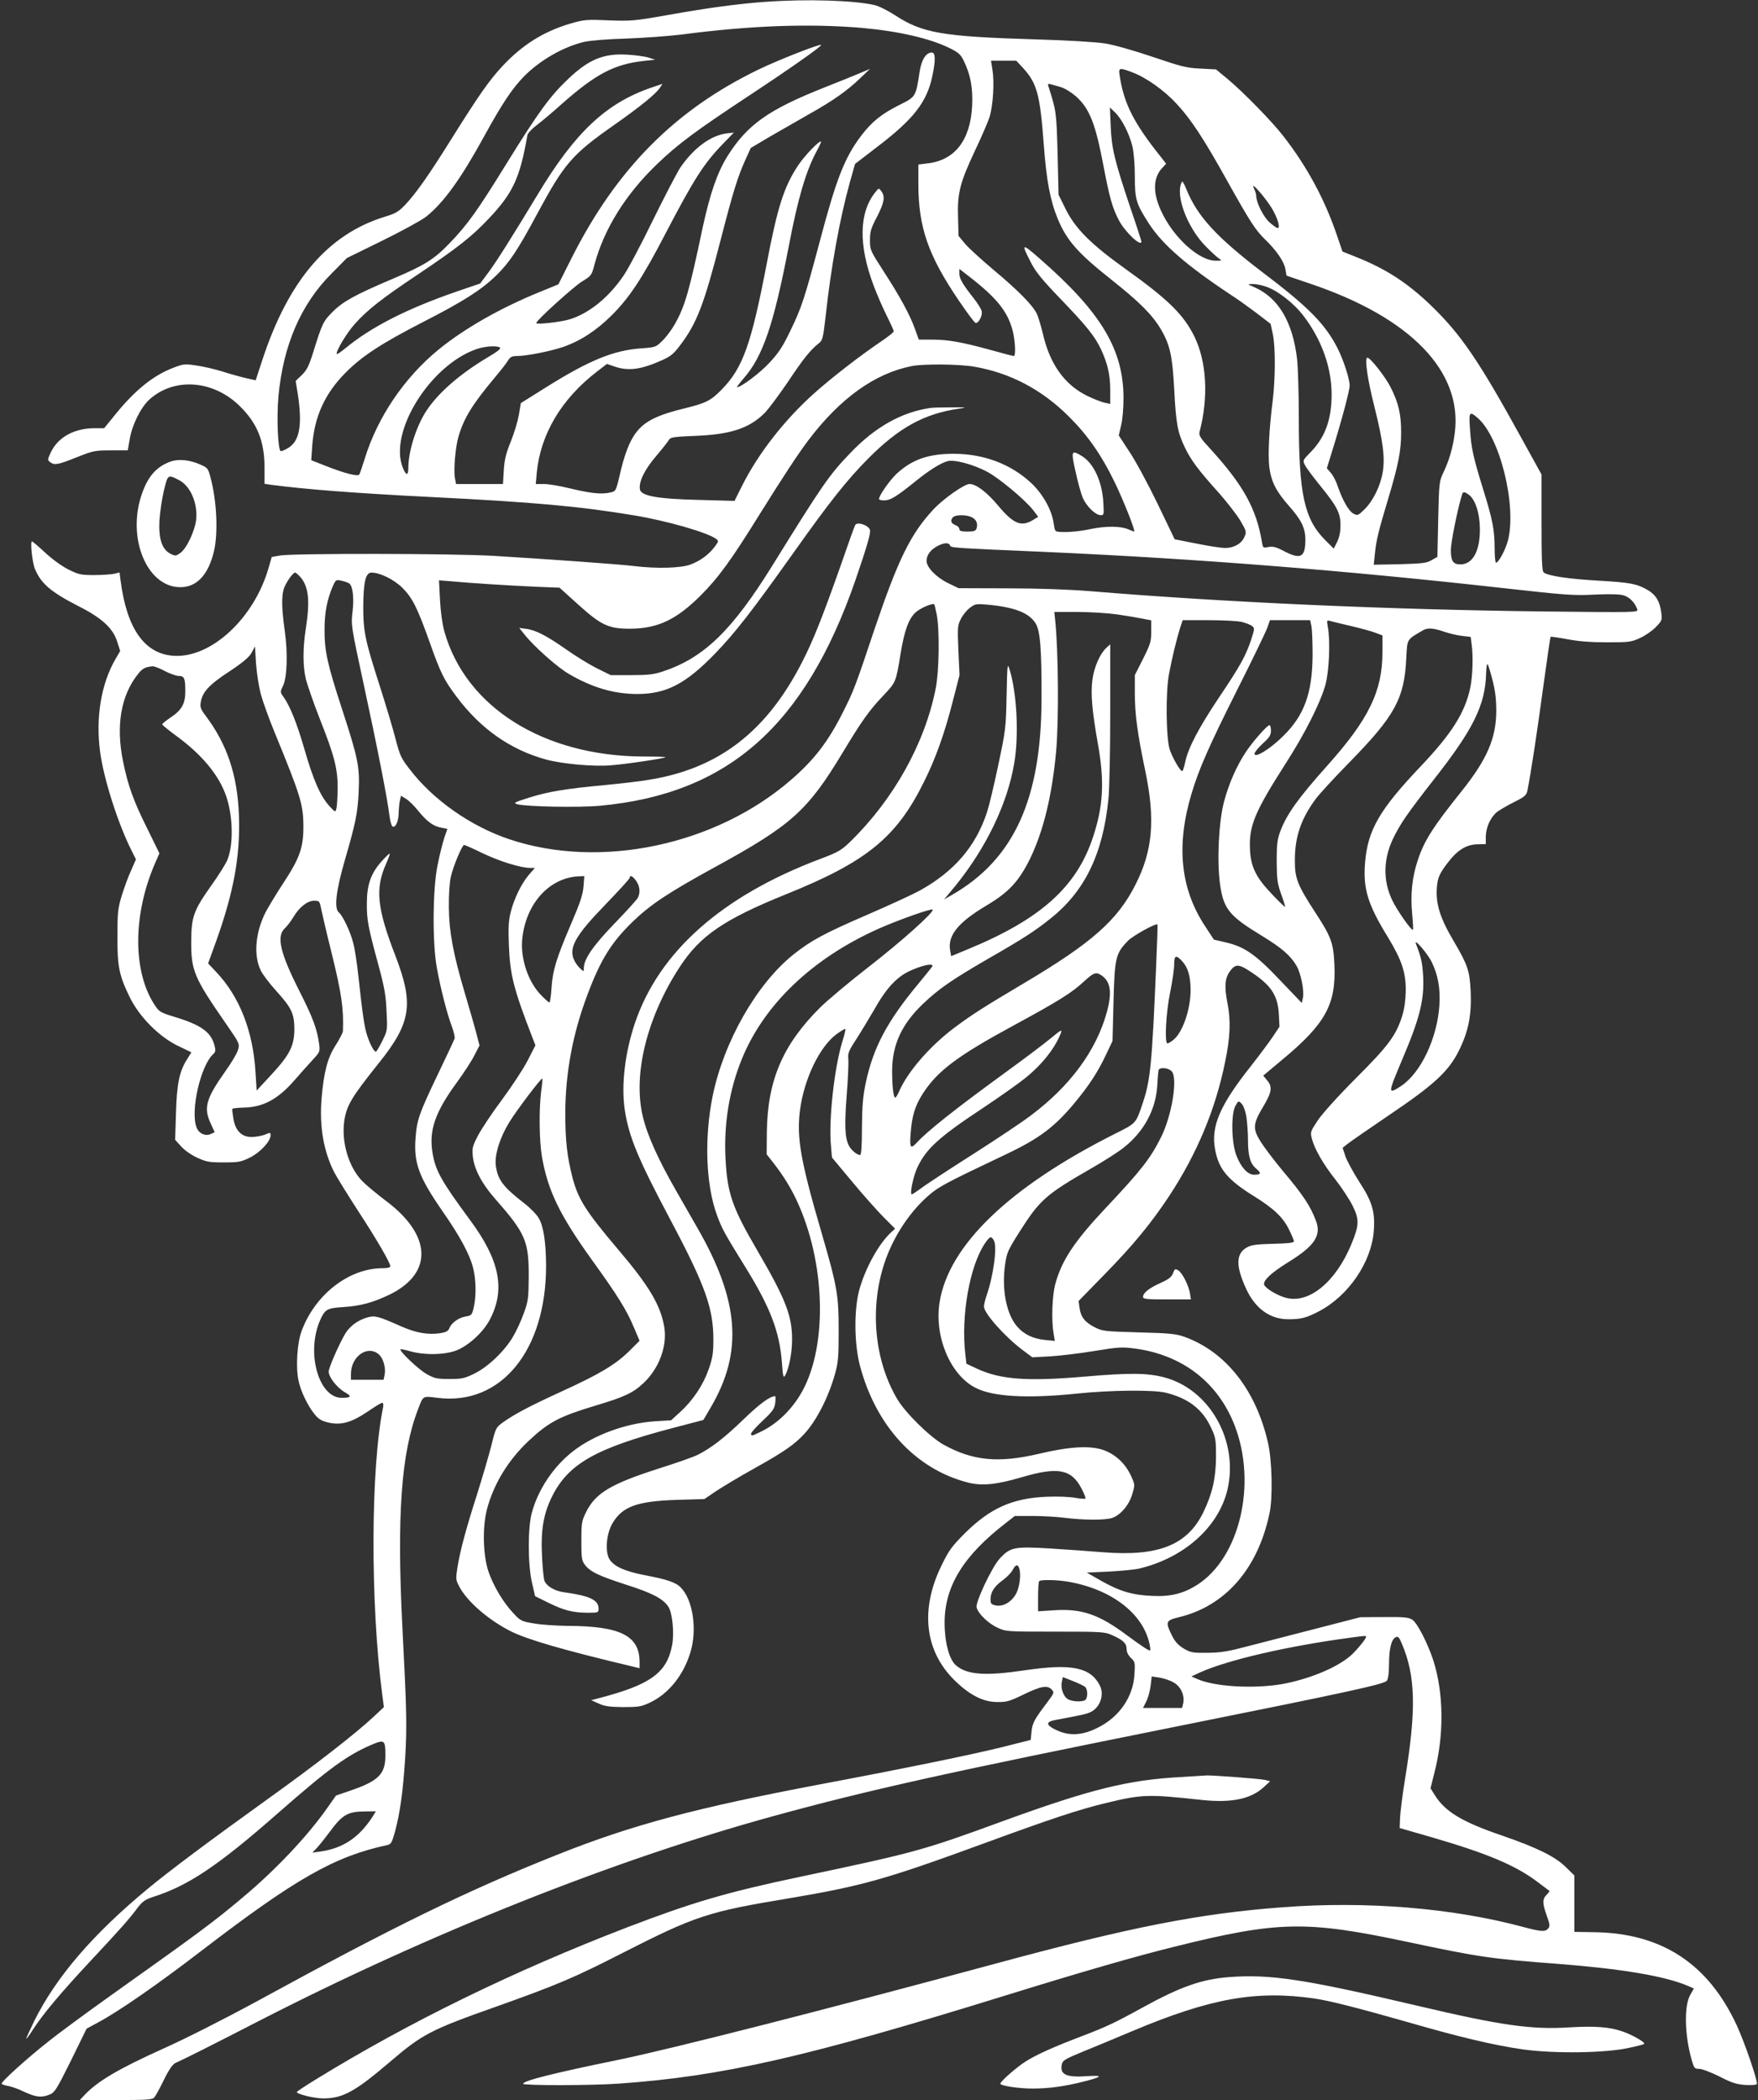 <?xml version="1.0" standalone="no"?>
<!DOCTYPE svg PUBLIC "-//W3C//DTD SVG 20010904//EN"
 "http://www.w3.org/TR/2001/REC-SVG-20010904/DTD/svg10.dtd">
<svg version="1.0" xmlns="http://www.w3.org/2000/svg"
 width="1072pt" height="1280pt" viewBox="0 0 1072 1280"
 preserveAspectRatio="xMidYMid meet">
<rect x="0" y="0" width="1072" height="1280" fill="#333333" stroke="none"/>
<g transform="translate(0,1280) scale(0.1,-0.1)"
fill="#ffffff" stroke="none">
<path d="M4670 12789 c-169 -12 -347 -36 -595 -80 -209 -37 -227 -38 -365 -33
-136 6 -150 4 -233 -20 -164 -49 -292 -129 -415 -261 -80 -86 -144 -178 -310
-443 -138 -221 -215 -330 -281 -400 -39 -41 -58 -53 -121 -72 -349 -106 -591
-388 -751 -876 l-40 -122 -62 14 c-34 8 -98 26 -142 40 -44 14 -114 30 -156
36 -70 11 -80 10 -138 -12 -123 -46 -234 -134 -356 -284 l-70 -86 -59 0 c-123
0 -223 -55 -266 -147 -21 -45 -21 -47 -4 -60 27 -20 47 -16 162 30 101 40 112
42 209 42 l102 0 12 68 c14 87 68 195 120 242 152 137 391 119 553 -42 105
-104 148 -211 149 -370 l0 -102 41 -6 c215 -28 507 -51 986 -75 618 -31 895
-56 1225 -111 201 -33 447 -104 501 -143 17 -13 17 -15 -9 -50 -37 -48 -86
-84 -147 -107 -58 -22 -209 -26 -345 -9 -91 11 -538 43 -855 62 -247 15 -1228
16 -1304 2 l-49 -9 -18 -62 c-87 -310 -352 -556 -581 -540 -177 12 -285 165
-323 460 l-6 48 -32 -8 c-18 -4 -72 -8 -122 -8 -82 0 -96 3 -158 34 -40 20
-99 63 -142 103 -40 37 -76 68 -80 68 -12 0 2 -132 19 -170 38 -89 97 -139
271 -228 138 -70 205 -133 230 -214 l18 -56 -27 -46 c-90 -153 -124 -362 -95
-573 23 -166 110 -438 194 -603 l24 -48 -29 -66 c-17 -36 -42 -105 -57 -153
-24 -79 -27 -104 -27 -248 -1 -185 10 -240 76 -375 59 -119 179 -240 294 -295
l81 -39 -28 -45 c-46 -74 -61 -149 -66 -327 l-5 -161 36 -40 c20 -23 63 -53
98 -69 56 -26 74 -29 163 -29 91 0 105 3 160 30 62 31 125 99 125 135 0 18 -2
18 -35 4 -19 -7 -55 -14 -81 -14 -61 0 -99 38 -111 113 -5 29 -8 55 -6 58 1 4
32 7 67 8 120 2 210 50 312 167 32 37 81 92 108 121 47 51 48 53 42 100 -13
93 -38 160 -121 324 -117 231 -140 332 -89 380 14 13 37 43 51 66 36 62 87
103 128 103 33 0 34 -1 45 -57 7 -32 33 -146 60 -253 64 -259 76 -346 71 -485
-1 -11 -21 -50 -45 -87 -49 -77 -71 -161 -85 -322 -14 -170 11 -320 77 -451
14 -27 78 -131 142 -230 119 -182 200 -322 200 -343 0 -8 -18 -12 -48 -12
-205 0 -413 -162 -494 -386 -26 -72 -35 -217 -18 -297 13 -66 57 -157 100
-209 24 -29 42 -39 84 -49 77 -17 140 1 238 67 43 30 83 54 89 54 6 0 8 -12 5
-28 -76 -370 -78 -1195 -5 -1752 l10 -75 -63 -59 c-109 -102 -357 -295 -645
-501 -351 -252 -600 -438 -728 -544 -338 -279 -563 -541 -696 -809 -27 -55
-49 -104 -49 -108 0 -5 17 18 38 51 62 97 171 227 356 425 187 200 232 251
286 323 28 37 46 49 90 64 216 68 396 188 762 509 312 274 425 356 575 420 78
33 83 29 83 -67 0 -111 -41 -153 -205 -210 l-96 -33 -55 -78 c-118 -168 -310
-372 -509 -539 -185 -156 -270 -218 -796 -592 -152 -108 -332 -240 -400 -295
-129 -102 -279 -238 -279 -252 0 -4 17 -10 38 -14 20 -3 66 -19 100 -36 71
-33 106 -37 156 -16 30 12 43 34 129 207 l95 194 72 39 c125 67 366 234 630
437 573 439 810 574 1131 643 24 5 29 15 48 83 32 120 49 250 62 453 11 188 9
287 -17 785 -35 688 -8 1067 95 1335 33 85 26 81 119 70 387 -49 663 289 662
808 -1 141 -16 238 -44 286 -13 23 -53 64 -88 91 -131 101 -164 145 -175 234
-7 64 26 170 84 263 43 70 194 270 200 264 2 -1 -1 -36 -7 -77 -14 -112 -12
-303 5 -401 36 -205 107 -352 302 -624 162 -224 214 -309 259 -416 l34 -80
-62 -62 c-84 -83 -181 -141 -411 -246 -201 -92 -289 -139 -361 -190 -41 -30
-44 -35 -69 -138 -15 -59 -54 -192 -87 -297 -68 -212 -104 -345 -121 -451 -10
-65 -10 -74 10 -111 46 -92 179 -207 316 -276 105 -52 323 -115 748 -216 l37
-9 0 38 c0 160 -117 219 -438 220 -70 1 -163 7 -207 15 -77 13 -82 16 -127 65
-60 64 -120 165 -149 250 -34 99 -38 270 -10 379 40 154 130 302 255 419 123
115 187 148 405 214 181 54 231 78 295 138 95 89 145 225 127 339 -22 134 -90
250 -284 478 -195 230 -241 303 -276 435 -33 128 -44 228 -44 393 1 246 45
482 134 719 81 217 147 322 278 449 109 105 218 177 501 332 465 254 564 343
775 692 119 198 166 264 251 353 77 82 77 80 105 252 24 147 50 218 94 257 30
26 103 57 112 47 2 -1 8 -29 15 -62 18 -93 15 -343 -6 -449 -66 -336 -257
-678 -523 -937 -52 -50 -71 -62 -183 -104 -597 -225 -981 -565 -1128 -999 -61
-180 -84 -376 -63 -525 25 -168 79 -298 279 -675 212 -399 262 -539 262 -729
0 -85 -5 -114 -29 -183 -33 -94 -95 -188 -174 -260 l-55 -50 -100 -6 c-175
-12 -370 -83 -497 -182 -119 -92 -213 -232 -252 -375 -25 -92 -25 -315 1 -427
l19 -82 81 -40 c96 -47 147 -60 239 -61 64 0 67 1 67 24 0 54 -52 79 -211 101
-58 8 -106 37 -119 70 -5 13 -12 82 -15 152 -8 156 9 255 60 359 99 201 265
296 737 420 l187 49 44 75 c199 337 176 650 -80 1095 -22 39 -80 140 -130 227
-107 186 -177 340 -203 452 -62 255 24 604 224 911 125 192 270 291 651 445
489 197 671 345 838 682 72 143 128 301 178 498 l40 155 -7 150 c-6 141 -5
153 15 192 11 23 36 54 55 68 31 24 39 25 102 20 168 -15 257 -49 298 -113 29
-45 38 -156 37 -461 -1 -611 -168 -978 -545 -1195 l-49 -28 69 83 c186 230
316 497 358 744 30 170 17 430 -28 575 -13 42 -14 33 -18 -160 -4 -198 -6
-212 -51 -424 -25 -120 -56 -249 -68 -285 -68 -209 -200 -363 -412 -480 -40
-22 -181 -87 -315 -145 -268 -116 -346 -158 -454 -244 -224 -179 -425 -531
-493 -865 -51 -254 -41 -537 26 -721 32 -87 43 -107 172 -316 153 -246 211
-397 225 -586 6 -85 9 -96 20 -77 23 42 42 138 42 218 0 147 -40 248 -212 543
-153 262 -183 347 -194 560 -11 211 23 420 100 608 136 333 431 614 835 794
117 52 320 124 328 116 13 -13 -191 -195 -392 -351 -120 -93 -253 -205 -295
-247 -228 -227 -320 -444 -324 -759 l-1 -135 30 -38 c60 -76 97 -133 135 -206
185 -363 213 -875 65 -1175 -60 -121 -159 -222 -269 -273 -53 -26 -56 -26 -56
-10 0 7 32 42 71 79 60 56 71 72 76 107 3 23 3 42 -1 42 -31 0 -95 -47 -194
-143 -114 -110 -195 -173 -277 -214 -22 -12 -128 -49 -235 -83 -295 -94 -390
-151 -447 -268 -26 -53 -28 -66 -28 -174 0 -103 2 -120 21 -145 32 -43 85 -68
255 -123 157 -50 222 -84 255 -134 24 -37 36 -159 23 -230 -31 -172 -132 -245
-449 -327 l-45 -12 45 -20 c36 -17 66 -21 150 -22 94 0 111 3 162 27 114 53
206 167 248 307 42 137 16 317 -57 393 -31 33 -83 51 -222 77 -120 24 -182 51
-212 93 -31 43 -23 157 15 222 60 103 149 136 391 144 l170 5 71 48 c39 26
144 89 234 139 181 101 246 146 306 212 73 79 147 224 186 365 19 67 22 103
22 263 0 216 -8 265 -104 595 -129 441 -153 582 -132 747 25 193 121 391 225
466 26 19 50 33 52 30 2 -2 -5 -33 -16 -68 -51 -161 -87 -485 -72 -644 l6 -71
121 -145 c66 -80 153 -177 192 -217 l72 -72 -25 -23 c-76 -71 -158 -220 -194
-353 -32 -120 -30 -325 4 -456 97 -370 340 -633 658 -715 86 -22 172 -14 329
32 221 65 303 50 365 -69 16 -31 27 -58 24 -61 -3 -3 -32 -1 -65 5 -34 6 -109
9 -174 6 -206 -9 -342 -69 -496 -222 -79 -79 -97 -103 -142 -195 -132 -268
-104 -521 77 -700 91 -90 175 -134 261 -134 58 -1 76 4 164 47 106 51 144 57
170 28 16 -17 14 -21 -31 -81 -75 -99 -88 -122 -93 -175 l-5 -50 -170 -43
c-194 -48 -599 -131 -1110 -227 -756 -143 -1145 -246 -1600 -427 -554 -220
-1004 -440 -1840 -897 -199 -108 -434 -227 -566 -286 -277 -125 -407 -201
-488 -289 l-24 -26 220 0 c191 0 222 2 234 16 8 9 34 57 59 108 31 63 53 94
70 102 50 22 221 108 505 254 1042 535 2164 982 3135 1249 582 160 1059 266
2500 555 1027 206 1231 251 1247 272 8 11 13 49 13 98 0 95 14 152 39 166 16
8 22 3 39 -38 84 -196 89 -400 21 -817 -17 -104 -31 -216 -32 -249 l-2 -58
201 -58 c333 -97 507 -170 640 -271 38 -28 71 -53 72 -54 2 -2 -6 -13 -17 -24
-27 -27 -26 -51 1 -128 19 -51 20 -64 9 -77 -18 -22 -44 -20 -153 9 -431 116
-958 159 -1468 120 -508 -38 -928 -121 -1755 -345 -1039 -281 -1965 -517
-2295 -585 -390 -80 -580 -127 -580 -146 0 -11 413 -11 581 1 633 44 1148 162
2359 537 482 149 791 238 1033 298 632 157 801 160 1419 29 438 -93 507 -103
918 -134 388 -30 651 -74 792 -134 l37 -16 -21 -37 c-40 -66 -36 -247 8 -400
14 -49 17 -53 46 -53 17 0 71 -21 122 -46 73 -38 104 -48 157 -52 37 -2 69 0
72 5 8 13 -73 251 -122 357 -174 377 -458 563 -868 569 l-123 2 0 172 0 172
-52 51 c-65 64 -175 118 -383 190 -247 84 -351 146 -415 247 l-27 43 22 88
c62 235 59 492 -5 692 -34 104 -98 228 -127 247 -23 15 -50 18 -173 17 l-145
-1 -275 -71 c-151 -39 -338 -87 -415 -107 -113 -30 -159 -38 -240 -39 -92 -1
-104 1 -147 26 -34 21 -53 41 -72 80 -41 83 -38 91 43 111 283 68 481 295 552
632 21 96 16 323 -9 431 -73 321 -257 554 -507 645 -52 19 -89 23 -280 28
-208 6 -223 7 -269 31 -60 30 -86 63 -93 118 l-6 42 154 158 c179 182 291 319
401 486 168 257 279 522 338 811 32 151 36 256 15 360 -20 101 -16 151 14 194
33 45 52 46 115 6 134 -86 177 -147 184 -265 l4 -78 -42 -63 c-24 -35 -82
-113 -130 -174 -193 -243 -248 -372 -220 -514 22 -118 76 -182 235 -281 121
-75 178 -129 214 -202 17 -34 31 -67 31 -74 0 -9 -35 -13 -127 -15 -107 -3
-134 -7 -163 -24 -64 -38 -65 -113 -1 -251 56 -121 146 -185 257 -185 77 0
109 8 186 48 180 94 321 300 335 490 9 116 -9 178 -88 299 -37 58 -75 128 -85
156 l-17 52 29 23 c16 13 130 92 254 176 276 186 365 268 428 397 56 114 76
213 70 355 -6 128 -18 163 -102 306 -89 150 -116 240 -102 351 6 43 17 67 59
123 62 83 117 118 188 119 l49 1 0 45 c1 59 30 121 71 153 19 13 66 41 105 60
62 31 72 40 78 69 21 105 60 361 96 628 23 167 43 306 45 308 2 3 48 -4 102
-14 67 -13 144 -19 243 -19 136 0 148 2 202 27 31 14 74 44 95 66 38 39 39 43
33 89 -9 68 -33 108 -83 137 -65 38 -108 46 -302 57 -179 10 -306 29 -332 50
-10 9 -13 71 -13 304 l0 293 -126 228 c-257 467 -367 628 -550 804 -141 135
-269 219 -448 291 l-90 36 -32 94 c-75 222 -182 421 -328 609 -66 86 -242 266
-336 345 l-75 62 -95 5 c-85 4 -116 12 -290 71 -112 38 -235 73 -290 82 -59 9
-221 19 -425 25 -569 17 -690 38 -857 147 -43 28 -99 56 -125 62 -126 29 -414
38 -663 20z m586 -159 c223 -20 415 -64 534 -123 55 -27 68 -39 87 -78 41 -84
56 -164 51 -274 -11 -210 -105 -332 -273 -351 l-55 -7 0 -116 c0 -267 60 -438
248 -715 49 -72 93 -131 100 -134 18 -6 45 45 38 72 -3 13 -24 47 -47 76 -69
87 -89 122 -89 152 l0 29 62 -48 c167 -130 232 -211 263 -328 16 -64 20 -155
7 -155 -5 0 -67 16 -138 36 -178 49 -262 64 -359 64 l-82 0 -23 63 c-31 88
-93 201 -191 352 -82 127 -84 131 -84 191 0 53 6 73 43 143 44 86 51 123 26
156 -15 20 -15 20 -35 -5 -101 -124 -105 -321 -13 -567 20 -54 56 -137 80
-185 24 -48 44 -92 44 -97 0 -6 -35 -34 -77 -62 -123 -83 -302 -221 -408 -316
-183 -164 -342 -368 -441 -566 l-45 -90 -217 6 c-253 6 -354 24 -360 65 -7 47
28 119 99 202 39 46 74 91 79 100 8 15 32 18 152 23 225 8 340 47 435 144 23
25 85 108 138 186 94 141 136 193 186 233 25 19 28 29 44 170 33 302 86 591
147 812 l32 113 138 106 c219 167 300 271 333 428 21 99 20 145 -3 145 -35 0
-63 -44 -74 -116 -24 -156 -23 -153 -124 -204 -110 -55 -169 -103 -234 -189
-100 -132 -151 -264 -250 -638 -94 -353 -112 -408 -180 -548 -47 -98 -71 -135
-130 -198 -59 -63 -171 -147 -196 -147 -3 0 15 24 40 53 118 134 184 329 276
807 55 289 104 456 169 577 17 31 29 58 28 60 -10 9 -101 -86 -140 -145 -86
-129 -126 -253 -192 -601 -94 -489 -145 -633 -273 -764 -68 -70 -97 -84 -232
-117 -204 -50 -276 -97 -331 -214 -16 -34 -38 -99 -49 -146 -37 -154 -31 -143
-75 -153 -51 -11 -118 -3 -247 28 -57 14 -125 25 -152 25 l-49 0 6 68 c23 236
150 450 367 617 l61 47 46 -16 c86 -29 162 -19 291 39 52 23 71 39 112 94 100
133 143 245 245 641 78 302 104 384 153 492 l30 66 118 70 c66 38 173 99 239
137 146 82 231 142 310 218 l60 57 -50 -21 c-27 -12 -129 -53 -225 -91 -346
-137 -474 -228 -596 -423 -61 -99 -105 -228 -149 -431 -82 -390 -108 -479
-169 -588 -19 -34 -53 -80 -76 -102 -40 -40 -43 -41 -128 -47 -171 -12 -318
-72 -586 -240 l-150 -94 -12 -72 c-7 -39 -29 -113 -50 -164 -29 -72 -38 -110
-42 -174 l-5 -83 -143 0 -143 0 -7 36 c-9 51 3 189 22 254 33 112 85 196 218
355 37 44 75 92 84 108 13 21 24 27 53 27 60 0 205 29 282 55 109 38 203 100
298 194 108 108 187 227 329 501 173 331 232 423 349 544 l66 68 -43 -5 c-98
-12 -202 -89 -284 -209 -21 -33 -97 -178 -168 -323 -71 -146 -151 -297 -179
-337 -91 -133 -210 -228 -326 -264 -55 -17 -205 -34 -205 -23 0 16 228 222
280 254 55 33 58 37 75 102 58 217 190 429 382 613 127 122 236 203 562 418
249 164 445 302 438 308 -8 8 -267 -94 -382 -150 -509 -246 -866 -606 -1140
-1150 l-80 -159 -115 -47 c-238 -97 -458 -222 -616 -351 -209 -171 -372 -412
-450 -665 -15 -49 -30 -93 -34 -97 -10 -12 -91 9 -198 51 l-94 37 6 88 c13
177 77 318 201 443 100 102 219 180 480 314 242 124 348 192 438 278 83 81
133 155 254 381 165 306 212 360 469 540 158 111 253 188 278 226 l16 24 -68
-23 c-275 -94 -465 -272 -693 -651 -154 -255 -253 -412 -301 -476 l-50 -67
-152 -52 c-299 -104 -514 -214 -669 -342 -27 -22 -50 -38 -53 -36 -10 11 60
129 110 184 77 86 164 154 381 299 246 165 331 232 435 342 148 156 191 249
236 509 2 12 28 40 58 62 30 23 97 79 149 126 210 186 323 245 505 265 l67 7
-40 13 c-22 7 -81 15 -131 18 -143 8 -232 -28 -357 -146 -113 -107 -181 -200
-377 -516 -179 -290 -238 -373 -349 -488 -92 -96 -152 -134 -336 -212 -234
-99 -312 -141 -376 -205 -58 -58 -64 -70 -119 -247 -26 -83 -39 -109 -69 -138
l-38 -37 14 -86 c27 -184 10 -280 -59 -322 -18 -11 -38 -20 -45 -20 -18 0 -27
199 -15 335 29 310 136 559 322 746 l95 96 216 106 c118 58 239 124 267 146
106 84 211 229 352 486 109 199 173 296 246 370 98 99 240 180 367 210 36 8
145 17 257 20 107 4 260 15 340 25 421 55 776 67 1096 40z m982 -244 c85 -92
104 -163 126 -458 17 -231 40 -350 86 -462 55 -132 122 -208 325 -369 173
-137 251 -215 304 -304 55 -94 70 -160 81 -363 11 -213 21 -265 64 -355 38
-80 84 -141 209 -280 48 -54 106 -129 129 -166 38 -65 40 -71 27 -100 -17 -42
-64 -69 -118 -69 -24 0 -103 12 -176 27 l-132 26 -104 216 c-57 118 -134 261
-171 316 l-66 101 14 60 c9 33 15 106 15 169 -1 295 -136 521 -508 846 -115
101 -119 99 -54 -26 27 -53 71 -106 178 -217 162 -168 211 -230 249 -312 39
-86 54 -152 54 -244 l0 -84 -32 7 c-18 3 -66 22 -106 41 -140 68 -230 193
-273 381 -12 49 -28 103 -37 121 -25 52 -115 143 -261 265 -74 62 -153 134
-175 160 l-41 49 -3 111 c-5 150 12 214 102 406 41 86 82 181 91 211 21 71 29
209 17 283 l-9 57 77 0 77 0 41 -44z m667 -27 c83 -31 195 -110 270 -192 87
-93 167 -215 307 -467 142 -254 174 -303 233 -360 69 -67 115 -134 123 -180
l7 -40 150 -51 c608 -206 924 -533 876 -908 -12 -91 -33 -164 -69 -240 -26
-54 -27 -63 -32 -285 l-5 -230 -35 -20 c-30 -18 -56 -21 -194 -25 l-159 -3 7
68 c8 81 22 138 81 334 62 207 79 291 79 405 0 110 -16 180 -65 276 -31 62
-123 179 -141 179 -18 0 0 -130 43 -299 53 -212 65 -310 51 -397 -14 -86 -59
-177 -112 -229 -39 -38 -42 -39 -68 -25 -28 16 -65 80 -95 167 -9 29 -28 65
-42 81 l-24 28 34 110 c58 187 105 364 105 394 0 40 -37 154 -72 224 -75 149
-178 254 -456 464 -281 214 -400 342 -467 507 -12 31 -25 53 -27 48 -45 -77
30 -279 145 -395 34 -35 71 -68 82 -75 18 -11 16 -12 -20 -12 -103 -2 -261
142 -335 304 -51 110 -49 201 6 260 l25 27 -31 40 c-167 208 -228 329 -253
501 -7 44 -1 46 78 16z m-436 -90 c24 -7 64 -32 93 -57 82 -74 118 -165 167
-424 37 -195 55 -257 94 -331 37 -71 137 -165 137 -129 0 4 -29 95 -66 202
-97 289 -116 366 -121 500 l-5 115 30 -29 c42 -39 88 -130 107 -207 9 -38 15
-113 15 -186 0 -138 8 -165 86 -286 82 -127 230 -256 504 -437 36 -23 104 -72
152 -108 l86 -66 14 -65 c16 -79 15 -270 -1 -401 -22 -172 -30 -332 -21 -407
12 -90 41 -147 121 -238 75 -85 98 -133 99 -202 0 -110 -27 -126 -131 -72 -47
25 -67 30 -94 25 -33 -7 -34 -6 -40 31 -34 203 -114 346 -310 562 -67 72 -76
87 -70 110 55 209 43 424 -30 576 -66 136 -159 228 -425 418 -207 148 -303
244 -361 361 l-44 89 -6 251 c-7 255 -8 260 -56 410 -5 14 -2 17 13 13 10 -3
39 -11 63 -18z m1288 -741 c34 -58 52 -118 34 -118 -6 0 -29 16 -51 36 -37 34
-80 120 -80 162 0 9 -7 31 -15 47 -23 48 74 -63 112 -127z m-40 -474 c72 -23
173 -102 233 -181 110 -145 170 -314 170 -477 0 -154 -40 -263 -131 -355 -46
-47 -46 -48 -31 -77 8 -16 50 -72 93 -125 104 -128 124 -168 123 -244 0 -40
-8 -73 -21 -99 l-20 -40 -51 51 c-129 129 -162 280 -162 743 0 151 -5 316 -11
365 -27 224 -114 370 -259 434 -45 19 -45 20 -14 20 18 1 54 -6 81 -15z
m-4669 -372 c9 -6 -13 -24 -69 -57 -169 -100 -304 -216 -377 -326 -62 -92
-111 -246 -112 -346 0 -54 -13 -55 -34 -3 -87 217 167 624 449 722 53 18 122
23 143 10z m2893 -117 c220 -38 413 -140 578 -305 112 -111 198 -234 276 -395
55 -112 131 -305 121 -305 -2 0 -20 7 -39 15 -46 19 -135 19 -224 1 -70 -15
-135 -21 -190 -18 -30 2 -31 4 -38 53 -11 80 -66 179 -138 246 -123 114 -286
176 -467 177 -157 1 -258 -34 -353 -122 -43 -41 -107 -132 -107 -154 0 -5 15
-8 33 -8 36 0 75 24 189 116 84 68 151 110 195 123 40 12 157 -19 242 -64 73
-39 227 -167 280 -233 l32 -42 -33 -20 c-71 -43 -119 -23 -213 90 -67 80 -133
130 -173 130 -32 0 -164 -93 -223 -158 -137 -148 -212 -302 -354 -720 -120
-359 -130 -385 -197 -517 -88 -175 -174 -287 -313 -407 -461 -401 -1166 -549
-1720 -363 -235 79 -465 240 -608 428 -51 65 -59 83 -86 187 -16 63 -59 205
-94 315 -90 280 -102 335 -102 485 1 151 14 210 50 210 53 0 139 -43 190 -94
61 -62 90 -120 166 -333 65 -184 87 -228 162 -328 147 -197 329 -325 549 -385
98 -26 284 -43 388 -35 87 6 331 42 338 50 2 2 -60 4 -137 4 -607 3 -1081 301
-1211 761 -13 47 -23 120 -27 194 l-6 119 74 -6 c129 -12 359 -26 512 -33
l149 -6 114 -103 c140 -126 184 -147 316 -147 168 1 281 54 429 201 111 111
188 217 364 501 144 230 227 357 293 445 194 257 407 410 633 454 72 14 290
12 380 -4z m3068 -311 c137 -115 241 -536 186 -749 -15 -57 -57 -135 -73 -135
-4 0 -8 42 -8 93 -1 111 -12 168 -70 355 -60 194 -73 251 -80 365 -8 107 -4
113 45 71z m-53 -469 c39 -27 67 -111 68 -205 2 -138 -43 -220 -119 -220 -45
0 -58 21 -58 89 0 44 41 250 69 339 5 16 15 15 40 -3z m-3032 -137 c29 -13 40
-38 31 -68 -5 -16 -15 -20 -56 -20 -37 0 -49 4 -49 15 0 9 -11 20 -25 25 -27
10 -32 29 -13 48 15 15 79 16 112 0z m-131 -172 c6 -15 -1 -15 602 -41 912
-41 1812 -112 2785 -221 367 -41 418 -45 546 -38 99 4 153 3 178 -6 34 -11 65
-43 80 -84 6 -19 -5 -19 -561 -13 -960 11 -1959 56 -2778 124 -124 10 -314 17
-500 17 l-300 1 -68 33 c-70 35 -127 95 -127 133 0 33 21 64 58 86 43 25 77
29 85 9z m-3959 -196 c48 -58 57 -142 31 -310 -19 -122 -19 -228 0 -309 9 -35
46 -143 84 -240 92 -232 111 -309 110 -430 -1 -53 -4 -107 -8 -120 -6 -23 -7
-23 -45 19 -53 59 -96 157 -150 345 -47 161 -87 260 -127 317 -21 29 -21 31
-4 66 26 52 31 200 11 340 -18 129 -20 203 -6 251 10 35 55 101 70 101 4 0 20
-14 34 -30z m298 -38 c20 -20 27 -88 18 -169 -10 -82 -10 -84 69 -450 82 -378
144 -694 156 -796 4 -31 12 -60 18 -64 18 -11 37 29 38 81 1 28 4 63 8 78 l6
28 31 -19 c18 -11 51 -44 75 -74 53 -65 91 -93 141 -102 l36 -7 -19 -55 c-10
-31 -29 -106 -41 -167 -30 -146 -32 -476 -4 -626 23 -127 62 -278 90 -353 13
-34 21 -69 18 -77 -2 -8 -49 -107 -103 -220 -113 -236 -127 -276 -135 -385
-12 -154 20 -239 166 -450 102 -146 164 -260 184 -340 19 -70 21 -174 5 -243
-11 -47 -14 -50 -49 -56 -43 -7 -88 -39 -100 -72 -7 -17 -20 -24 -56 -30 -74
-11 -148 2 -236 41 -140 62 -161 68 -205 56 -53 -15 -96 -43 -128 -85 -26 -34
-98 -190 -110 -239 -8 -31 46 -103 98 -133 44 -24 39 -34 -19 -34 -141 0 -218
274 -133 471 30 68 42 76 139 82 110 7 185 28 287 77 265 130 256 362 -24 571
-54 41 -117 93 -141 117 -84 84 -131 237 -113 368 14 96 44 146 213 357 195
244 212 357 100 649 -114 294 -126 413 -56 567 13 30 23 56 20 58 -2 2 -24
-19 -49 -47 -65 -72 -90 -143 -90 -255 -1 -103 8 -147 70 -375 37 -136 46
-186 50 -283 6 -116 6 -117 -26 -182 -18 -36 -35 -65 -39 -65 -11 0 -33 39
-52 95 -18 53 -28 121 -55 368 -8 76 -22 166 -31 199 -17 69 -64 167 -88 187
-30 25 -17 134 39 326 63 217 76 280 82 406 7 156 -2 202 -102 509 -89 272
-107 354 -106 485 0 102 16 182 50 261 19 42 20 42 56 34 21 -5 42 -13 47 -18z
m4681 -187 c56 -8 126 -20 155 -26 l52 -10 0 -68 c0 -61 -5 -77 -50 -167 l-50
-99 0 -110 c0 -129 16 -247 65 -480 60 -291 44 -480 -60 -685 -110 -219 -268
-358 -685 -605 -231 -137 -312 -188 -415 -265 -152 -113 -288 -269 -342 -391
-9 -22 -20 -39 -24 -39 -11 0 -19 69 -19 165 1 158 59 284 190 408 93 89 177
147 395 273 211 121 284 168 379 244 211 167 321 394 355 729 6 57 11 292 11
524 l0 420 -25 -23 c-39 -37 -74 -118 -84 -195 -11 -86 -1 -193 34 -390 41
-229 33 -380 -32 -573 -100 -299 -319 -495 -757 -676 l-106 -44 -6 33 c-17 92
46 171 220 275 138 82 198 147 266 284 82 168 135 385 160 656 17 186 14 616
-6 803 l-5 47 141 0 c77 0 186 -7 243 -15z m760 -46 c23 -6 50 -16 61 -24 17
-13 17 -16 -4 -82 -34 -102 -67 -161 -196 -353 -125 -187 -188 -307 -207 -395
-6 -30 -14 -55 -18 -55 -13 0 -58 79 -76 131 -23 68 -26 355 -4 464 17 92 48
218 67 278 l16 47 159 0 c88 0 179 -5 202 -11z m424 -26 c4 -21 7 -101 7 -178
-2 -231 -51 -365 -178 -490 -79 -79 -176 -139 -176 -109 0 9 23 37 50 62 41
37 50 51 50 79 0 18 -4 33 -9 33 -14 0 -103 -101 -145 -165 -55 -83 -102 -189
-132 -301 -32 -121 -44 -355 -25 -499 21 -155 55 -197 256 -319 121 -74 174
-120 210 -181 28 -47 49 -154 40 -197 l-7 -31 -133 139 c-149 157 -215 203
-330 230 l-73 17 -53 81 c-151 228 -178 491 -84 806 45 151 105 288 276 629
93 184 176 356 186 383 l17 48 123 0 122 0 8 -37z m238 2 c61 -14 129 -33 153
-42 l42 -16 0 -102 c0 -237 -83 -408 -335 -690 -179 -200 -249 -298 -288 -402
-18 -49 -22 -78 -22 -183 1 -110 4 -134 27 -199 15 -41 26 -76 24 -78 -2 -2
-37 32 -78 75 -100 104 -132 170 -136 279 -6 140 30 226 217 518 120 187 211
368 243 480 23 85 31 265 15 353 -7 39 -6 43 10 38 10 -3 68 -17 128 -31z
m570 -35 c33 -11 82 -23 111 -26 l52 -6 6 -46 c10 -76 6 -193 -9 -266 -32
-150 -113 -278 -301 -476 -252 -265 -323 -388 -340 -586 -13 -160 15 -254 139
-456 85 -140 110 -215 109 -327 -1 -56 -8 -109 -21 -151 -38 -121 -83 -182
-282 -381 -110 -110 -205 -216 -233 -257 -46 -70 -47 -72 -36 -114 17 -64 71
-157 145 -250 36 -46 82 -116 102 -155 43 -86 42 -120 -8 -240 -95 -227 -256
-359 -395 -324 -47 12 -110 47 -132 74 -20 24 32 75 147 146 156 96 199 160
166 249 -36 94 -77 156 -204 307 -46 55 -104 131 -129 169 -55 85 -54 113 12
223 52 87 56 120 22 159 l-23 28 116 97 c264 219 329 338 318 579 -5 130 -20
171 -115 316 -112 172 -127 211 -126 324 0 138 37 247 123 365 19 28 115 132
213 232 273 279 331 385 343 626 7 126 0 115 100 174 29 18 63 16 130 -7z
m-7215 -380 c13 -47 50 -150 83 -230 162 -395 177 -444 177 -581 0 -125 -23
-190 -120 -338 -45 -68 -94 -150 -111 -182 -62 -124 -74 -262 -29 -354 12 -25
53 -79 92 -122 96 -106 112 -140 113 -233 0 -104 -28 -159 -141 -281 l-89 -96
-7 112 c-15 250 -97 460 -239 610 l-50 53 45 124 c111 307 152 531 143 778 -9
246 -72 434 -205 610 -28 37 -33 51 -28 79 10 63 50 107 174 188 87 58 122 88
137 116 l20 37 6 -102 c4 -57 17 -141 29 -188z m7511 85 c17 -65 23 -118 23
-190 -1 -166 -57 -294 -211 -487 -174 -217 -228 -301 -268 -422 -34 -102 -45
-206 -34 -324 5 -53 7 -97 5 -99 -8 -9 -99 121 -128 183 -55 118 -53 246 6
371 45 93 85 151 248 360 241 306 315 455 320 648 1 36 5 61 9 57 4 -4 17 -47
30 -97z m-8096 55 c31 -16 70 -30 85 -30 34 0 40 -14 40 -94 0 -77 -23 -116
-94 -162 -26 -18 -47 -35 -47 -39 0 -4 37 -34 83 -68 161 -117 265 -244 308
-372 42 -125 44 -298 5 -390 -10 -22 -52 -90 -95 -150 -109 -154 -123 -191
-124 -340 -1 -181 16 -222 213 -506 83 -120 83 -121 72 -159 -6 -21 -41 -80
-78 -131 -117 -166 -133 -221 -88 -317 l24 -53 -24 -11 c-33 -15 -72 3 -86 39
-40 99 24 378 101 448 15 14 16 22 8 53 -22 83 -83 126 -250 176 -83 26 -88
29 -119 77 -131 205 -128 551 8 861 l25 57 -75 153 c-84 168 -117 261 -147
409 -44 215 -13 400 91 530 27 35 45 44 90 48 10 0 43 -12 74 -29z m1937
-1110 c104 -50 234 -90 290 -90 l30 0 -37 -42 c-46 -54 -90 -145 -111 -228
-13 -51 -15 -94 -11 -200 7 -183 29 -268 145 -568 l17 -43 -47 -92 c-26 -51
-96 -157 -155 -237 -60 -80 -125 -178 -147 -219 -35 -67 -38 -79 -33 -128 8
-78 54 -166 133 -256 190 -216 209 -261 208 -482 -1 -130 -3 -146 -31 -222
-16 -45 -45 -107 -64 -139 -51 -88 -153 -185 -234 -225 -63 -31 -78 -34 -155
-34 -75 0 -91 3 -138 30 -47 25 -169 141 -160 151 2 2 31 -4 63 -13 88 -24
207 -21 278 6 74 29 164 111 204 188 96 183 61 362 -121 607 -173 235 -210
299 -228 406 -24 138 14 249 146 430 42 57 91 132 108 166 l32 62 -22 84 c-12
46 -43 151 -67 233 -71 238 -97 379 -98 525 -1 72 4 151 12 185 14 64 69 195
81 195 4 0 55 -22 112 -50z m616 -204 c-4 -50 -21 -100 -76 -228 -89 -208
-112 -282 -119 -390 -3 -49 -9 -88 -13 -88 -4 0 -26 19 -49 43 -81 81 -130
229 -116 349 24 215 168 371 349 377 l29 1 -5 -64z m321 35 c23 -32 27 -71 10
-104 -7 -12 -71 -83 -143 -157 -130 -135 -186 -216 -186 -271 0 -22 0 -22 -21
-3 -12 10 -27 31 -35 46 -40 78 0 151 188 345 81 84 148 157 148 163 0 19 19
10 39 -19z m3171 -517 c-25 -595 -35 -695 -79 -829 -45 -135 -40 -129 -169
-194 -646 -324 -1019 -682 -1073 -1031 -32 -208 66 -441 220 -519 106 -55 318
-66 618 -35 202 21 468 24 543 5 136 -34 221 -99 273 -209 30 -63 32 -73 32
-182 -1 -130 -22 -223 -77 -337 -98 -201 -274 -271 -613 -244 -71 6 -216 16
-322 23 -219 13 -243 8 -308 -63 -47 -52 -148 -266 -140 -296 9 -38 72 -99
128 -124 51 -24 58 -24 352 -24 291 0 301 -1 350 -23 66 -30 85 -49 85 -84 0
-18 10 -38 26 -53 25 -23 26 -29 22 -97 -7 -140 -92 -264 -227 -330 -90 -45
-169 -50 -245 -15 -72 33 -73 53 -3 65 156 29 184 35 210 48 57 30 82 106 53
162 -57 110 -173 133 -453 92 -242 -36 -355 -29 -423 29 -42 35 -70 141 -70
260 0 222 114 408 372 607 l56 44 109 0 c60 0 147 -5 193 -11 121 -15 249 -15
292 -1 52 18 104 80 123 147 16 54 16 56 -8 109 -34 74 -92 129 -163 156 -82
31 -210 24 -399 -21 -247 -58 -402 -43 -582 56 -82 46 -232 193 -282 278 -140
237 -169 556 -77 831 50 149 141 291 248 391 75 70 110 88 500 273 195 93 290
164 411 310 88 106 142 189 190 291 l41 86 6 240 c7 269 13 293 88 371 31 31
171 109 180 99 2 -1 -2 -115 -8 -251z m1681 21 c38 -79 53 -161 46 -265 -14
-200 -113 -409 -233 -489 -83 -54 -82 -49 6 160 108 253 136 366 128 512 -5
81 -12 112 -43 192 -18 45 68 -53 96 -110z m-1522 6 c35 -38 51 -92 51 -176 0
-118 -49 -260 -106 -304 -15 -12 -31 -21 -35 -21 -19 0 -9 188 16 310 14 68
25 145 25 171 0 57 11 61 49 20z m-1525 -33 c-5 -7 -40 -51 -79 -98 -193 -231
-280 -393 -326 -611 -17 -82 -22 -139 -23 -271 0 -110 -4 -168 -11 -168 -19 0
-55 30 -69 58 -24 47 -27 122 -13 307 8 99 12 198 10 220 -4 35 2 50 49 122
29 45 77 125 107 176 61 109 112 171 171 212 68 47 204 86 184 53z m1034 -54
c55 -38 64 -105 31 -224 -64 -233 -223 -449 -462 -628 -52 -40 -207 -143 -343
-230 -137 -87 -278 -179 -314 -205 -35 -26 -67 -47 -70 -47 -14 0 9 111 33
162 53 115 132 187 397 362 102 68 220 151 262 185 103 83 183 184 218 277 8
21 -2 16 -62 -34 -40 -33 -167 -129 -283 -213 -297 -216 -470 -353 -534 -423
-39 -42 -45 -33 -38 57 8 106 27 169 76 244 88 136 212 229 556 415 271 147
351 197 425 266 60 55 74 60 108 36z m427 -584 c38 -42 1 -270 -66 -403 -64
-128 -121 -201 -334 -427 -194 -206 -272 -323 -311 -470 -18 -70 -23 -215 -10
-294 l8 -49 -61 6 c-73 8 -127 34 -168 81 -66 75 -96 226 -74 379 10 71 17 87
86 196 125 197 160 229 440 390 77 44 166 101 197 126 124 98 196 231 205 380
2 44 6 86 8 93 7 19 60 14 80 -8z m455 -275 c5 -33 10 -96 10 -140 0 -101 13
-147 50 -178 33 -28 30 -37 -13 -37 -39 0 -80 45 -108 118 -30 78 -33 250 -6
301 19 33 19 33 38 14 11 -11 23 -44 29 -78z m-1539 -757 c21 -38 -4 -219 -46
-337 -8 -24 -15 -53 -15 -65 1 -41 128 -184 235 -264 l60 -45 110 6 c61 4 182
18 270 33 148 24 167 25 249 14 287 -39 504 -207 605 -469 137 -355 31 -805
-229 -971 -84 -53 -162 -73 -275 -67 -121 5 -198 28 -314 94 l-84 48 134 6
c74 4 157 12 184 18 275 65 486 253 540 482 69 296 -108 611 -386 684 -102 27
-212 28 -479 5 -357 -31 -520 -19 -665 49 l-62 29 -6 53 c-29 236 26 545 120
682 30 43 38 45 54 15z m-3750 -694 c26 -23 42 -80 35 -120 l-7 -34 -99 0
-100 0 0 35 c0 109 103 180 171 119z m3903 -1300 c13 -35 5 -111 -16 -154 -28
-54 -81 -85 -128 -75 -25 6 -30 11 -30 36 0 45 23 80 74 117 25 18 53 47 61
63 17 32 30 37 39 13z m302 -85 c261 -46 452 -192 493 -376 5 -24 7 -43 4 -43
-11 0 -53 28 -144 95 -170 127 -276 162 -446 150 l-93 -6 0 89 c0 49 3 92 7
95 10 10 112 8 179 -4z m1814 -336 c0 -13 -64 -89 -97 -117 -87 -74 -256 -142
-417 -171 -171 -29 -406 -16 -512 30 l-39 17 54 25 c170 76 532 160 921 212
90 12 90 12 90 4z m-1714 -304 c19 -16 18 -75 -2 -83 -25 -10 -71 -7 -98 5
-30 14 -50 67 -41 108 l6 29 61 -24 c33 -13 66 -29 74 -35z m539 27 c45 -24
70 -79 60 -128 l-7 -28 -119 0 -119 0 19 38 c11 20 23 63 27 95 l7 59 46 -7
c25 -4 64 -16 86 -29z m-4882 -817 c-82 -128 -180 -194 -318 -214 l-50 -7 31
33 c17 19 49 59 71 89 81 110 112 128 216 129 l69 1 -19 -31z"/>
<path d="M5670 10313 c-174 -26 -333 -116 -482 -271 -134 -140 -168 -189 -480
-692 -245 -394 -416 -559 -664 -642 -57 -19 -91 -23 -195 -23 l-125 0 -85 42
c-46 23 -129 74 -184 113 -118 83 -188 120 -246 127 l-43 6 32 -40 c57 -72
197 -197 268 -239 142 -84 277 -124 420 -124 177 0 296 62 475 247 122 126
226 260 477 613 222 313 327 445 457 576 187 188 340 272 551 303 55 8 52 9
-46 8 -58 0 -116 -1 -130 -4z"/>
<path d="M6558 9928 c13 -62 33 -134 44 -161 23 -53 78 -107 110 -107 20 0 20
4 16 78 -8 129 -59 239 -132 283 -63 38 -66 32 -38 -93z"/>
<path d="M5215 9600 c-4 -6 -44 -117 -89 -248 -109 -308 -166 -453 -232 -582
-219 -431 -514 -657 -944 -724 -52 -9 -169 -22 -260 -31 -240 -22 -352 -41
-465 -77 -91 -29 -97 -32 -70 -40 57 -15 377 -21 505 -9 778 72 1247 486 1555
1371 69 201 96 291 90 310 -9 29 -77 52 -90 30z"/>
<path d="M1038 9986 c-81 -30 -131 -84 -168 -183 -106 -282 32 -602 249 -581
90 9 154 84 186 219 26 113 17 308 -22 451 -14 54 -18 58 -65 78 -64 28 -133
34 -180 16z m53 -112 c70 -35 116 -142 105 -243 -9 -70 -58 -174 -96 -201 -28
-20 -31 -20 -61 -5 -51 27 -72 89 -67 199 3 50 15 133 27 184 25 102 24 101
92 66z"/>
<path d="M7153 5040 c-9 -24 -26 -37 -77 -60 -71 -32 -106 -61 -106 -85 0 -13
23 -15 146 -15 l146 0 -6 38 c-9 50 -46 123 -71 139 -19 11 -22 10 -32 -17z"/>
<path d="M7205 1969 c-324 -17 -554 -74 -1090 -269 -490 -179 -528 -190 -1240
-340 -449 -95 -652 -155 -1050 -307 -694 -267 -1333 -579 -1902 -929 -62 -38
-113 -72 -113 -75 0 -13 106 -39 161 -39 119 0 194 41 407 223 198 169 247
195 649 337 368 131 473 175 770 327 444 226 520 251 1016 333 446 75 591 116
1202 340 385 141 564 201 727 240 224 54 257 55 588 19 179 -19 298 6 376 78
l39 36 -30 8 c-26 7 -351 32 -365 27 -3 0 -68 -4 -145 -9z"/>
<path d="M7490 749 c-163 -13 -293 -59 -517 -182 -178 -98 -228 -121 -372
-176 -184 -70 -282 -115 -347 -156 -57 -36 -154 -122 -154 -135 0 -13 112 -30
197 -30 97 0 194 13 308 42 116 29 126 40 29 34 -132 -10 -173 9 -159 72 5 24
21 33 133 79 70 28 203 84 296 123 478 201 755 250 1111 199 94 -14 259 -56
555 -140 331 -96 536 -144 714 -170 192 -27 506 -23 649 9 48 10 90 21 93 24
9 9 -74 57 -135 77 -78 27 -167 33 -321 24 -230 -15 -418 12 -915 129 -705
166 -910 197 -1165 177z"/>
</g>
</svg>
